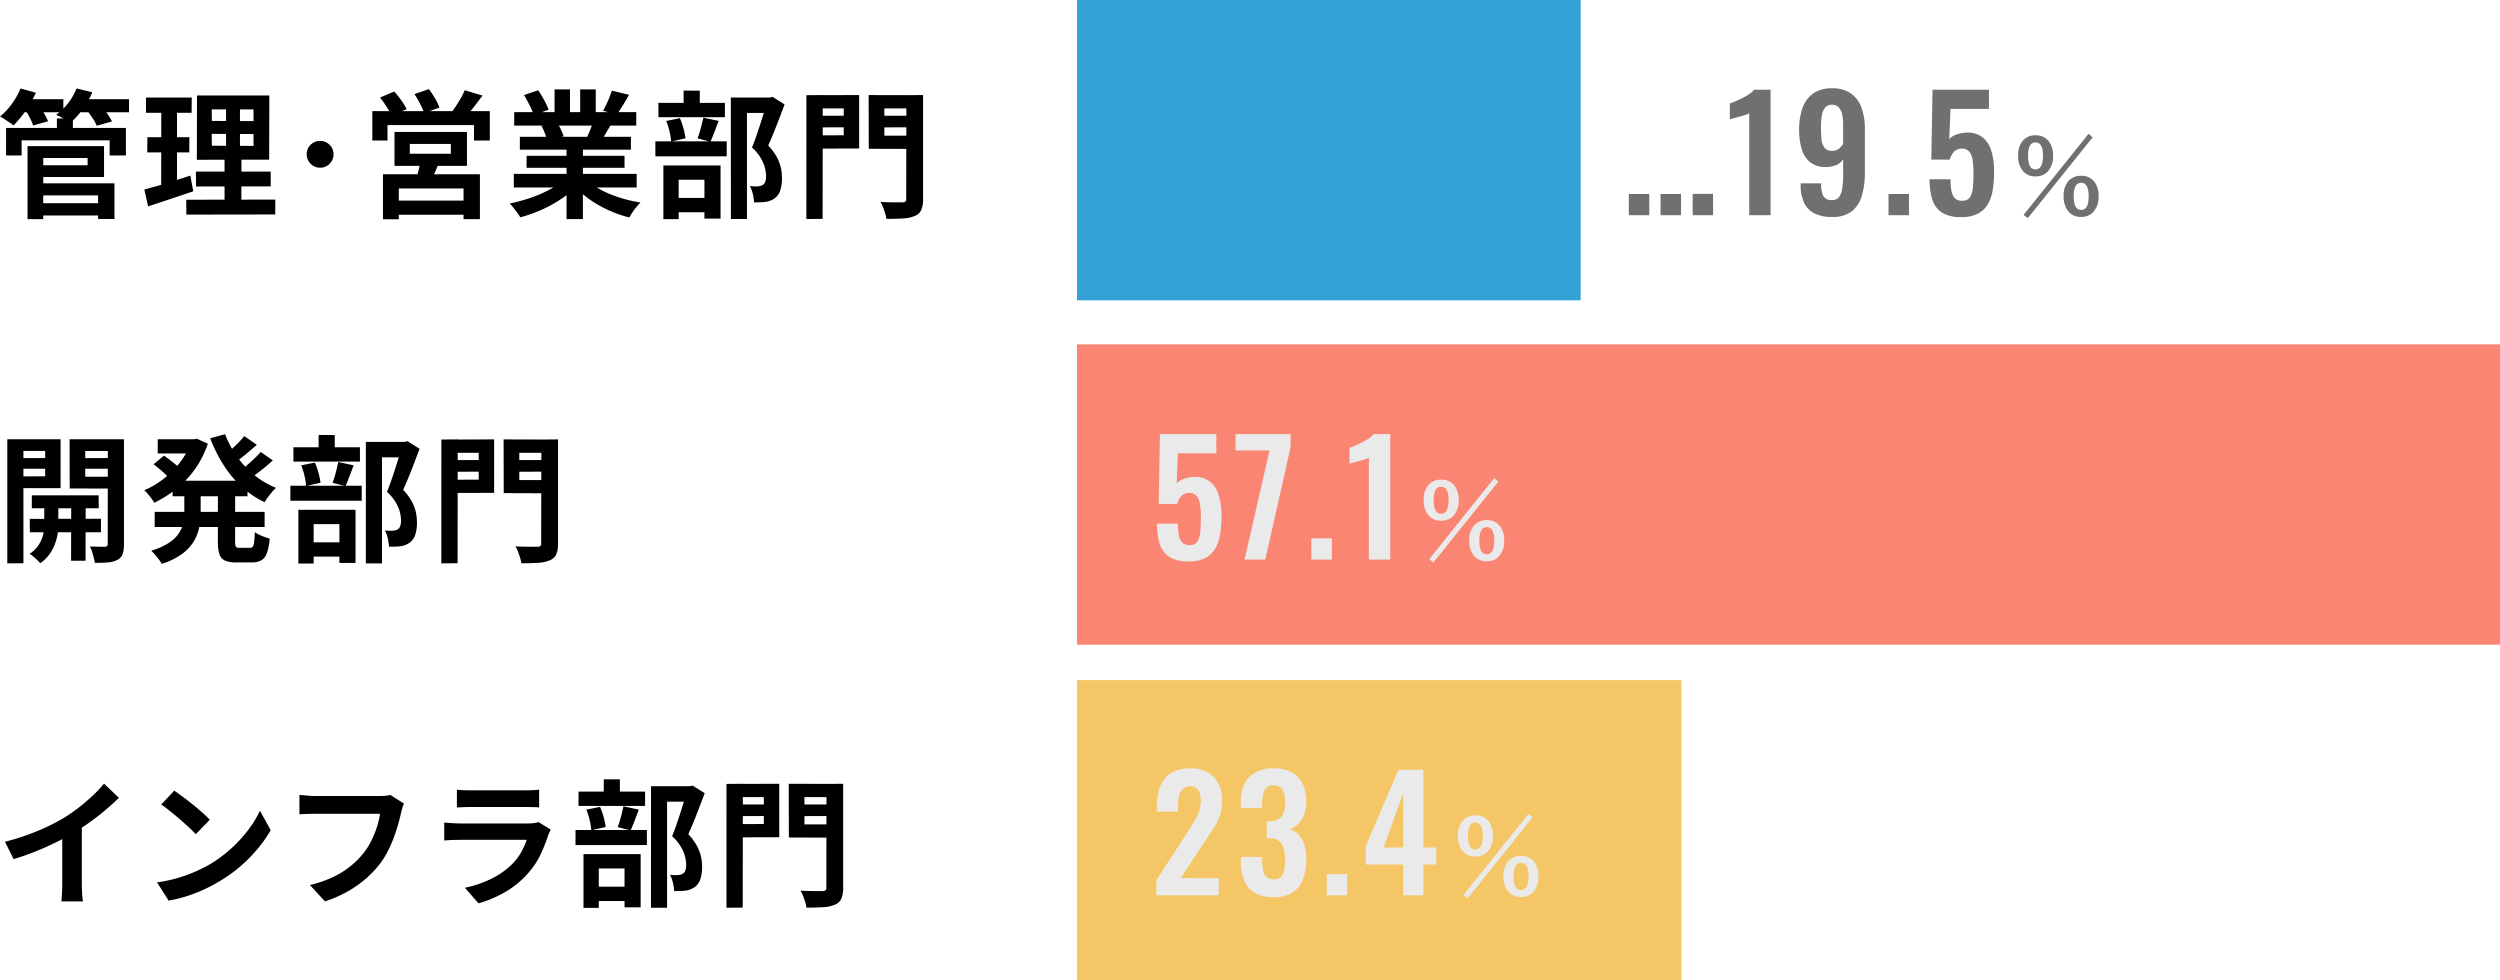 <svg xmlns="http://www.w3.org/2000/svg" width="290.391" height="113.883" viewBox="0 0 290.391 113.883">
  <g id="img_5" transform="translate(-656.87 -907.007)">
    <path id="パス_1491" data-name="パス 1491" d="M.992-6.224A28,28,0,0,0,4.9-7.528a23.272,23.272,0,0,0,3.08-1.56,17.456,17.456,0,0,0,1.672-1.176q.84-.664,1.584-1.368A13.423,13.423,0,0,0,12.5-12.976l1.728,1.648q-.736.72-1.608,1.456T10.8-8.464q-.944.672-1.872,1.232-.912.528-2.04,1.088T4.512-5.088q-1.248.5-2.512.88Zm6.656-1.84L9.92-8.592v7.2q0,.352.016.768t.048.776a3.816,3.816,0,0,0,.08.552H7.536q.032-.192.056-.552t.04-.776q.016-.416.016-.768Zm13.008-4.1q.416.288.976.7t1.16.9q.6.488,1.128.952a11.162,11.162,0,0,1,.864.832L23.152-7.1q-.3-.336-.8-.8t-1.072-.96q-.576-.5-1.136-.944t-.992-.752Zm-2,10.656A16.945,16.945,0,0,0,21.008-2a16.4,16.4,0,0,0,2.048-.736A18.622,18.622,0,0,0,24.784-3.6a15.473,15.473,0,0,0,2.5-1.856,15.91,15.91,0,0,0,1.984-2.168,12.264,12.264,0,0,0,1.344-2.2l1.248,2.256a14.9,14.9,0,0,1-1.5,2.144,17.218,17.218,0,0,1-2.008,2.04,16.725,16.725,0,0,1-2.416,1.736,18.143,18.143,0,0,1-1.76.936,18,18,0,0,1-1.992.784A15.017,15.017,0,0,1,20,.608Zm28.688-9.152a3.067,3.067,0,0,0-.2.536q-.088.312-.152.584-.128.576-.336,1.312t-.5,1.52a14.13,14.13,0,0,1-.68,1.552,10.319,10.319,0,0,1-.888,1.44,12.231,12.231,0,0,1-1.68,1.784,12.606,12.606,0,0,1-2.144,1.5A14.5,14.5,0,0,1,38.16.7L36.416-1.2a13.477,13.477,0,0,0,2.744-.952,10.266,10.266,0,0,0,2.024-1.28,9.907,9.907,0,0,0,1.5-1.528,7.826,7.826,0,0,0,.9-1.456A11.612,11.612,0,0,0,44.216-8a9.6,9.6,0,0,0,.344-1.472H37.1q-.544,0-1.064.016t-.84.048v-2.256q.256.016.592.048t.7.056q.368.024.624.024h7.392q.24,0,.592-.024a3.516,3.516,0,0,0,.656-.1Zm6.144-1.616a7.607,7.607,0,0,0,.8.064q.464.016.864.016h6.16q.368,0,.88-.016a7.931,7.931,0,0,0,.848-.064v2.064q-.32-.032-.824-.04t-.936-.008H55.152q-.384,0-.84.016t-.824.032Zm10.9,4.64q-.08.16-.168.352t-.136.32a17.623,17.623,0,0,1-.92,2.3,9.043,9.043,0,0,1-1.448,2.136A10.541,10.541,0,0,1,59.024-.344,13.679,13.679,0,0,1,56,.928L54.416-.88A12.537,12.537,0,0,0,57.632-2a8.967,8.967,0,0,0,2.32-1.68,6.188,6.188,0,0,0,1.032-1.384A9.236,9.236,0,0,0,61.6-6.448H53.872q-.288,0-.816.016t-1.04.064v-2.08l1,.064q.488.032.856.032h7.92a4.6,4.6,0,0,0,.7-.048,2.278,2.278,0,0,0,.472-.112Zm11.648-5.04H80.7v1.792H77.9V1.44H76.032Zm-8.416.624h7.728v1.664H67.616Zm-.352,4.464h8.288V-5.84H67.264Zm3.28-5.888h1.872v2.464H70.544Zm-2.016,3.52,1.584-.32a7.66,7.66,0,0,1,.416,1.184,8.949,8.949,0,0,1,.24,1.152l-1.68.384a6.086,6.086,0,0,0-.176-1.16A8.72,8.72,0,0,0,68.528-9.952Zm4.3-.384,1.792.384q-.256.656-.5,1.3t-.456,1.112l-1.5-.384q.128-.336.256-.76t.232-.864Q72.752-9.984,72.832-10.336ZM68.848-1.008h4.944V.656H68.848Zm-.656-3.776h6.64V1.392H72.96V-3.12H69.968V1.456H68.192Zm12.016-7.888h.368l.288-.08,1.408.88q-.432,1.168-.936,2.456T80.368-7.1A6.371,6.371,0,0,1,81.384-5.72a4.85,4.85,0,0,1,.464,1.256,5.647,5.647,0,0,1,.12,1.12,4.544,4.544,0,0,1-.208,1.488,1.791,1.791,0,0,1-.672.912,2.357,2.357,0,0,1-1.1.4q-.272.032-.6.04T78.72-.5a5.492,5.492,0,0,0-.136-.944,3.443,3.443,0,0,0-.344-.944q.272.032.5.04a3.515,3.515,0,0,0,.416-.008,2.928,2.928,0,0,0,.312-.048.694.694,0,0,0,.264-.112.7.7,0,0,0,.3-.392,2.192,2.192,0,0,0,.088-.68A4.213,4.213,0,0,0,79.784-5.1a5.147,5.147,0,0,0-1.3-1.768q.24-.576.488-1.288t.48-1.44q.232-.728.432-1.368t.328-1.056Zm5.52,2.112h4.016l.016,1.344L85.744-9.2Zm7.392,0h4.048v1.344L93.136-9.2Zm3.3-2.384,1.936-.016V-.9A3.189,3.189,0,0,1,98.144.392a1.345,1.345,0,0,1-.72.68,3.919,3.919,0,0,1-1.344.3q-.816.056-1.984.056a3.579,3.579,0,0,0-.144-.632Q93.84.432,93.7.072a3.5,3.5,0,0,0-.3-.616q.512.032,1.04.04t.944.008h.576a.533.533,0,0,0,.344-.088A.381.381,0,0,0,96.4-.912Zm-10.528,0,5.04-.016v6.208l-5.04.016V-8.272l3.248-.016v-3.12H85.888Zm11.568,0-.016,1.536H93.856V-8.24h3.6L97.44-6.7,92.048-6.72l-.016-6.24Zm-12.656,0,1.9-.016L86.688,1.424,84.8,1.44Z" transform="translate(656.454 1011.007)"/>
    <path id="パス_1487" data-name="パス 1487" d="M4.112-6.464h7.76l.016,1.5H4.112Zm-.24,2.736,8.272-.016v1.568H3.888ZM8.688-6h1.68l-.016,7.136H8.672Zm-3.12.064L7.2-5.92,7.184-2.864a4.5,4.5,0,0,1-.08.944A6.531,6.531,0,0,1,6.776-.76,4.96,4.96,0,0,1,6.128.424a4.326,4.326,0,0,1-1.04,1A5.265,5.265,0,0,0,4.512.84,6.119,6.119,0,0,0,3.856.32,3.222,3.222,0,0,0,4.9-.688a3.941,3.941,0,0,0,.52-1.192,3.728,3.728,0,0,0,.128-.984Zm-3.36-4.848L6.24-10.8l.016,1.248H2.224Zm7.424,0L13.68-10.8,13.7-9.552H9.648Zm3.312-2.192h1.872V-.8A3.548,3.548,0,0,1,14.664.36a1.209,1.209,0,0,1-.6.664,2.762,2.762,0,0,1-1.072.3,13.757,13.757,0,0,1-1.568.048,4.945,4.945,0,0,0-.12-.6q-.088-.344-.2-.7a2.813,2.813,0,0,0-.256-.592q.544.016,1.056.024t.72.008a.347.347,0,0,0,.232-.1.349.349,0,0,0,.072-.24Zm-10.56,0H7.456V-7.3H2.4l-.016-1.36,3.28-.016v-2.944H2.4Zm11.536,0v1.36h-3.6v2.992h3.6v1.376L8.512-7.264,8.5-12.976Zm-12.656,0H3.136v14.4L1.264,1.44Zm19.2,4.816h8.7v1.808h-8.7Zm-1.728-4.816H23.28v1.648H18.736Zm-.352,8.432H31.152v1.76H18.384Zm4.208-8.432h.352l.336-.064,1.28.576a11.35,11.35,0,0,1-1.048,2.272,11.065,11.065,0,0,1-1.448,1.9A12.216,12.216,0,0,1,20.3-6.768,13.649,13.649,0,0,1,18.336-5.6a6.251,6.251,0,0,0-.536-.768,5.572,5.572,0,0,0-.632-.688A9.117,9.117,0,0,0,18.9-8a11.3,11.3,0,0,0,1.56-1.3,9.736,9.736,0,0,0,1.28-1.576,7.56,7.56,0,0,0,.856-1.776Zm-.768,5.728h1.9V-4.48a9.129,9.129,0,0,1-.16,1.7,5.1,5.1,0,0,1-.624,1.64A5.141,5.141,0,0,1,21.584.328,8.271,8.271,0,0,1,19.2,1.5a3.463,3.463,0,0,0-.328-.512Q18.656.7,18.416.424a5.343,5.343,0,0,0-.432-.456,8.059,8.059,0,0,0,2.048-.912,3.957,3.957,0,0,0,1.152-1.1A3.528,3.528,0,0,0,21.7-3.272a6.314,6.314,0,0,0,.128-1.256Zm4.736-6.32a11.5,11.5,0,0,0,1.368,2.576,10.868,10.868,0,0,0,2.008,2.16,9.7,9.7,0,0,0,2.544,1.5,4.174,4.174,0,0,0-.472.488q-.248.3-.48.608a5.441,5.441,0,0,0-.376.568,10.573,10.573,0,0,1-2.68-1.808A12.711,12.711,0,0,1,26.376-10a17.392,17.392,0,0,1-1.544-3.088Zm-8.3,3.488,1.2-.992q.32.208.664.48t.664.528a6.483,6.483,0,0,1,.528.464L20.048-8.48a5.862,5.862,0,0,0-.488-.5q-.312-.288-.656-.576T18.256-10.08Zm10.528-3.264,1.456,1.008q-.64.576-1.32,1.136t-1.256.944l-1.152-.9q.368-.272.784-.648t.816-.784A8.725,8.725,0,0,0,28.784-13.344ZM30.7-11.5l1.408.976q-.64.592-1.384,1.176t-1.368.984l-1.152-.88q.4-.288.856-.68t.9-.808Q30.4-11.152,30.7-11.5ZM25.728-7.168h2v6.112a1.136,1.136,0,0,0,.088.568q.088.12.408.12h1.232a.377.377,0,0,0,.328-.144,1.242,1.242,0,0,0,.152-.536q.048-.392.08-1.144a4.039,4.039,0,0,0,.816.44,5.987,5.987,0,0,0,.912.312,6.751,6.751,0,0,1-.32,1.664,1.568,1.568,0,0,1-.648.856,2.224,2.224,0,0,1-1.128.248h-1.76a3.29,3.29,0,0,1-1.344-.216A1.193,1.193,0,0,1,25.9.376a4.564,4.564,0,0,1-.176-1.416Zm17.184-5.5h4.672v1.792h-2.8V1.44H42.912Zm-8.416.624h7.728v1.664H34.5Zm-.352,4.464h8.288V-5.84H34.144Zm3.28-5.888H39.3v2.464H37.424Zm-2.016,3.52,1.584-.32a7.66,7.66,0,0,1,.416,1.184,8.947,8.947,0,0,1,.24,1.152l-1.68.384a6.086,6.086,0,0,0-.176-1.16A8.719,8.719,0,0,0,35.408-9.952Zm4.3-.384,1.792.384q-.256.656-.5,1.3t-.456,1.112l-1.5-.384q.128-.336.256-.76t.232-.864Q39.632-9.984,39.712-10.336ZM35.728-1.008h4.944V.656H35.728Zm-.656-3.776h6.64V1.392H39.84V-3.12H36.848V1.456H35.072Zm12.016-7.888h.368l.288-.08,1.408.88q-.432,1.168-.936,2.456T47.248-7.1A6.371,6.371,0,0,1,48.264-5.72a4.85,4.85,0,0,1,.464,1.256,5.647,5.647,0,0,1,.12,1.12,4.544,4.544,0,0,1-.208,1.488,1.791,1.791,0,0,1-.672.912,2.357,2.357,0,0,1-1.1.4q-.272.032-.6.04T45.6-.5a5.492,5.492,0,0,0-.136-.944,3.443,3.443,0,0,0-.344-.944q.272.032.5.04a3.515,3.515,0,0,0,.416-.008,2.927,2.927,0,0,0,.312-.048.694.694,0,0,0,.264-.112.7.7,0,0,0,.3-.392,2.192,2.192,0,0,0,.088-.68A4.213,4.213,0,0,0,46.664-5.1a5.147,5.147,0,0,0-1.3-1.768q.24-.576.488-1.288t.48-1.44q.232-.728.432-1.368t.328-1.056Zm5.52,2.112h4.016l.016,1.344L52.624-9.2Zm7.392,0h4.048v1.344L60.016-9.2Zm3.3-2.384,1.936-.016V-.9A3.189,3.189,0,0,1,65.024.392a1.345,1.345,0,0,1-.72.68,3.919,3.919,0,0,1-1.344.3q-.816.056-1.984.056a3.579,3.579,0,0,0-.144-.632q-.112-.36-.248-.72a3.5,3.5,0,0,0-.3-.616q.512.032,1.04.04t.944.008h.576a.533.533,0,0,0,.344-.088.381.381,0,0,0,.088-.328Zm-10.528,0,5.04-.016v6.208l-5.04.016V-8.272l3.248-.016v-3.12H52.768Zm11.568,0-.016,1.536H60.736V-8.24h3.6L64.32-6.7,58.928-6.72l-.016-6.24Zm-12.656,0,1.9-.016L53.568,1.424,51.68,1.44Z" transform="translate(656.454 971.007)"/>
    <path id="パス_1486" data-name="パス 1486" d="M4.736-.4h7.792V1.024H4.736Zm2.288-9.84H8.88V-8.3H7.024Zm-5.9,1.1H15.04v3.2H13.152V-7.7H2.928v1.76H1.12ZM4.672-7.024H12.5V-3.44H4.672V-4.8h5.92v-.848H4.672Zm.08,4.32h8.96V1.44h-1.9V-1.3H4.752ZM3.616-7.024H5.44v8.48H3.616Zm-.9-5.456H7.776v1.52H2.72Zm6.48,0h6.208v1.52H9.2ZM2.8-13.728l1.776.5A11.817,11.817,0,0,1,3.4-11.144a12.9,12.9,0,0,1-1.416,1.72,3.99,3.99,0,0,0-.464-.352L.944-10.16a4.078,4.078,0,0,0-.528-.3,7.633,7.633,0,0,0,1.376-1.472A8.389,8.389,0,0,0,2.8-13.728Zm6.512,0,1.824.448a9.448,9.448,0,0,1-1.12,1.976,9.49,9.49,0,0,1-1.408,1.56q-.208-.144-.5-.312t-.616-.336a6.141,6.141,0,0,0-.56-.264,6.52,6.52,0,0,0,1.4-1.368A7.187,7.187,0,0,0,9.312-13.728ZM3.328-11.3l1.632-.448q.288.416.584.936A9.578,9.578,0,0,1,6-9.92l-1.728.5a5.5,5.5,0,0,0-.392-.9Q3.6-10.864,3.328-11.3Zm7.136.032,1.7-.448a10.681,10.681,0,0,1,.712.912,6.59,6.59,0,0,1,.552.912l-1.776.5a4.689,4.689,0,0,0-.5-.912Q10.8-10.832,10.464-11.264ZM25.008-8.448l.016,1.376,4.848.016-.016-1.376Zm0-2.848.016,1.344,4.848.016-.016-1.36ZM23.3-12.912h8.4L31.68-5.456l-8.4.016Zm-.128,8.848h8.688v1.712l-8.672.016ZM22.048-.8,32.4-.816,32.384.912,22.064.928ZM17.376-12.672h5.312L22.672-10.9h-5.3Zm.16,4.608h4.88L22.4-6.3H17.52Zm-.352,6.08q.7-.192,1.576-.44t1.848-.56l1.92-.616.336,1.824q-1.344.448-2.72.912t-2.528.832Zm1.968-9.984h1.824v9.824l-1.84.3Zm7.52-.256h1.616v6.016h.176L28.448.016,26.5,0V-6.208h.176ZM37.6-7.632a1.494,1.494,0,0,1,1.1.456,1.494,1.494,0,0,1,.456,1.1,1.494,1.494,0,0,1-.456,1.1,1.494,1.494,0,0,1-1.1.456,1.494,1.494,0,0,1-1.1-.456,1.494,1.494,0,0,1-.456-1.1,1.422,1.422,0,0,1,.448-1.1A1.535,1.535,0,0,1,37.6-7.632Zm10.416.352v1.136h4.768V-7.28ZM46.24-8.672h8.416v3.936H46.24Zm3.024,3.344L51.44-5.2q-.24.64-.512,1.232t-.5,1.008l-1.68-.224q.16-.5.3-1.088A10.736,10.736,0,0,0,49.264-5.328ZM44.9-3.76H56.16V1.456h-1.9V-2.112h-7.52V1.472H44.9ZM45.936-.7h9.136V.944H45.936ZM43.664-11.088H57.312V-7.68h-1.84V-9.472H45.424V-7.68h-1.76ZM54.4-13.52l2.064.624q-.512.688-1.024,1.344a14.121,14.121,0,0,1-.944,1.1l-1.568-.576q.256-.352.536-.784t.528-.88A8.43,8.43,0,0,0,54.4-13.52Zm-9.84.848,1.648-.7a12.256,12.256,0,0,1,.824,1.032,6.452,6.452,0,0,1,.616,1.016l-1.76.768a6.651,6.651,0,0,0-.56-1.032A12.619,12.619,0,0,0,44.56-12.672Zm4-.4,1.68-.576q.352.48.712,1.088a5.392,5.392,0,0,1,.5,1.056l-1.76.64a7.7,7.7,0,0,0-.472-1.064A13.018,13.018,0,0,0,48.56-13.072ZM60.1-3.808H74.368v1.584H60.1Zm.048-7.168H74.32v1.568H60.144ZM60.8-8.112H73.7v1.5H60.8ZM61.584-5.9H72.96v1.392H61.584Zm4.64-1.456h1.9v8.8h-1.9Zm-1.392-6.256h1.792v3.392H64.832Zm2.976,0h1.808v3.28H67.808ZM65.872-3.1l1.52.688A9.7,9.7,0,0,1,65.576-.872,14.884,14.884,0,0,1,63.3.376a17.448,17.448,0,0,1-2.448.872A4.609,4.609,0,0,0,60.5.712q-.216-.3-.448-.584a4.479,4.479,0,0,0-.44-.48,21.834,21.834,0,0,0,2.392-.656,14,14,0,0,0,2.2-.944A8.1,8.1,0,0,0,65.872-3.1Zm2.64-.048a6.9,6.9,0,0,0,1.184.9,10.828,10.828,0,0,0,1.512.768,14.871,14.871,0,0,0,1.744.6,15.88,15.88,0,0,0,1.864.4q-.224.224-.472.52a6.757,6.757,0,0,0-.464.624q-.216.328-.36.6A13.829,13.829,0,0,1,71.64.648a14.41,14.41,0,0,1-1.752-.856A12.32,12.32,0,0,1,68.32-1.28a9.115,9.115,0,0,1-1.3-1.264Zm2.976-10.32,2,.48q-.368.656-.752,1.272t-.7,1.048l-1.568-.48q.192-.32.384-.728t.36-.832Q71.376-13.136,71.488-13.472Zm-2.112,3.424,2.032.48q-.336.56-.64,1.08t-.544.888l-1.632-.448q.208-.448.432-1A10,10,0,0,0,69.376-10.048Zm-8.1-2.912,1.648-.56a11.308,11.308,0,0,1,.7,1.144,7.623,7.623,0,0,1,.512,1.112l-1.728.64a5.933,5.933,0,0,0-.464-1.136Q61.616-12.416,61.28-12.96Zm2.032,3.584,1.872-.3a7.636,7.636,0,0,1,.408.76,5.477,5.477,0,0,1,.3.744l-1.952.336a7.022,7.022,0,0,0-.256-.752A6.031,6.031,0,0,0,63.312-9.376Zm22-3.3h4.672v1.792h-2.8V1.44H85.312Zm-8.416.624h7.728v1.664H76.9Zm-.352,4.464h8.288V-5.84H76.544Zm3.28-5.888H81.7v2.464H79.824Zm-2.016,3.52,1.584-.32a7.66,7.66,0,0,1,.416,1.184,8.949,8.949,0,0,1,.24,1.152l-1.68.384a6.086,6.086,0,0,0-.176-1.16A8.72,8.72,0,0,0,77.808-9.952Zm4.3-.384,1.792.384q-.256.656-.5,1.3t-.456,1.112l-1.5-.384q.128-.336.256-.76t.232-.864Q82.032-9.984,82.112-10.336ZM78.128-1.008h4.944V.656H78.128Zm-.656-3.776h6.64V1.392H82.24V-3.12H79.248V1.456H77.472Zm12.016-7.888h.368l.288-.08,1.408.88q-.432,1.168-.936,2.456T89.648-7.1A6.371,6.371,0,0,1,90.664-5.72a4.85,4.85,0,0,1,.464,1.256,5.647,5.647,0,0,1,.12,1.12,4.544,4.544,0,0,1-.208,1.488,1.791,1.791,0,0,1-.672.912,2.357,2.357,0,0,1-1.1.4q-.272.032-.6.04T88-.5a5.492,5.492,0,0,0-.136-.944,3.443,3.443,0,0,0-.344-.944q.272.032.5.04a3.515,3.515,0,0,0,.416-.008,2.928,2.928,0,0,0,.312-.048.694.694,0,0,0,.264-.112.7.7,0,0,0,.3-.392,2.192,2.192,0,0,0,.088-.68A4.213,4.213,0,0,0,89.064-5.1a5.147,5.147,0,0,0-1.3-1.768q.24-.576.488-1.288t.48-1.44q.232-.728.432-1.368t.328-1.056Zm5.52,2.112h4.016l.016,1.344L95.024-9.2Zm7.392,0h4.048v1.344l-4.032.016Zm3.3-2.384,1.936-.016V-.9a3.189,3.189,0,0,1-.208,1.288,1.345,1.345,0,0,1-.72.68,3.919,3.919,0,0,1-1.344.3q-.816.056-1.984.056a3.579,3.579,0,0,0-.144-.632q-.112-.36-.248-.72a3.5,3.5,0,0,0-.3-.616q.512.032,1.04.04t.944.008h.576a.533.533,0,0,0,.344-.088.381.381,0,0,0,.088-.328Zm-10.528,0,5.04-.016v6.208l-5.04.016V-8.272l3.248-.016v-3.12H95.168Zm11.568,0-.016,1.536h-3.584V-8.24h3.6L106.72-6.7l-5.392-.016-.016-6.24Zm-12.656,0,1.9-.016L95.968,1.424,94.08,1.44Z" transform="translate(656.454 931.007)"/>
    <path id="パス_1492" data-name="パス 1492" d="M0,0H70.2V34.884H0Z" transform="translate(781.972 986.007)" fill="#f4c666"/>
    <path id="パス_1488" data-name="パス 1488" d="M0,0H165.289V34.884H0Z" transform="translate(781.972 947.007)" fill="#fa8573"/>
    <path id="パス_1489" data-name="パス 1489" d="M0,0H58.5V34.884H0Z" transform="translate(781.972 907.007)" fill="#34a1d5"/>
    <path id="パス_1494" data-name="パス 1494" d="M8.028,0V-2.484H10.4V0ZM.612,0V-2.466H2.988V0ZM4.3,0V-2.466H6.678V0ZM14.6,0V-11.826a4.109,4.109,0,0,1-.423.162q-.315.108-.693.207t-.693.189a4.219,4.219,0,0,0-.441.144v-1.854q.252-.09.63-.252t.8-.369a6.354,6.354,0,0,0,.792-.459,3.122,3.122,0,0,0,.6-.522h1.908V0ZM24.21.2a4.378,4.378,0,0,1-2.07-.432,2.632,2.632,0,0,1-1.188-1.26,4.836,4.836,0,0,1-.378-2.016v-.2H22.95a3.384,3.384,0,0,0,.243,1.458,1.042,1.042,0,0,0,1.035.486.986.986,0,0,0,.756-.288,1.917,1.917,0,0,0,.4-.954,9.744,9.744,0,0,0,.126-1.746V-6.5a1.684,1.684,0,0,1-.756.648,3.033,3.033,0,0,1-1.206.252,2.783,2.783,0,0,1-1.863-.549,3.1,3.1,0,0,1-.99-1.539,7.508,7.508,0,0,1-.3-2.2,7.708,7.708,0,0,1,.378-2.529A3.466,3.466,0,0,1,22-14.121a3.652,3.652,0,0,1,2.214-.621,3.7,3.7,0,0,1,2.2.6,3.421,3.421,0,0,1,1.233,1.665,7.072,7.072,0,0,1,.387,2.43v5.166A9.259,9.259,0,0,1,27.693-2.3,3.584,3.584,0,0,1,26.541-.477,3.574,3.574,0,0,1,24.21.2Zm.018-7.686a1.2,1.2,0,0,0,.8-.252,2.339,2.339,0,0,0,.477-.54v-2.268a5.563,5.563,0,0,0-.108-1.143,1.773,1.773,0,0,0-.387-.828,1.014,1.014,0,0,0-.8-.315.978.978,0,0,0-.783.324,1.889,1.889,0,0,0-.387.9,7.408,7.408,0,0,0-.108,1.35q0,.774.063,1.4a2.008,2.008,0,0,0,.333,1A1.041,1.041,0,0,0,24.228-7.488ZM30.78,0V-2.466h2.376V0Zm8.442.216a4.017,4.017,0,0,1-2.259-.54,2.764,2.764,0,0,1-1.107-1.53,7.892,7.892,0,0,1-.306-2.322h2.43a7.655,7.655,0,0,0,.1,1.305,1.673,1.673,0,0,0,.4.882,1.093,1.093,0,0,0,.873.3.978.978,0,0,0,.891-.405,2.566,2.566,0,0,0,.333-1.134q.072-.729.072-1.7a9.63,9.63,0,0,0-.1-1.476,2.018,2.018,0,0,0-.387-.981,1.1,1.1,0,0,0-.9-.351,1.155,1.155,0,0,0-.864.351,2.123,2.123,0,0,0-.5.927H35.748l.144-8.118h6.552v2.232H37.98l-.144,3.51a1.869,1.869,0,0,1,.783-.522,3.754,3.754,0,0,1,1.143-.234,2.809,2.809,0,0,1,1.872.486A3.123,3.123,0,0,1,42.7-7.542a7.775,7.775,0,0,1,.342,2.448,13.7,13.7,0,0,1-.153,2.124,4.8,4.8,0,0,1-.567,1.683A2.868,2.868,0,0,1,41.157-.18,4.122,4.122,0,0,1,39.222.216Zm8.626-9.5a1.855,1.855,0,0,1,1.541.686,2.6,2.6,0,0,1,.5,1.676,2.558,2.558,0,0,1-.639,1.869,1.883,1.883,0,0,1-1.4.545,1.828,1.828,0,0,1-1.529-.709,2.708,2.708,0,0,1-.486-1.693,2.5,2.5,0,0,1,.633-1.846A1.87,1.87,0,0,1,47.848-9.287Zm0,.826q-.861,0-.861,1.547,0,1.588.861,1.588t.873-1.588Q48.721-8.461,47.848-8.461Zm5.314,3.879a1.836,1.836,0,0,1,1.523.686,2.625,2.625,0,0,1,.492,1.676,2.572,2.572,0,0,1-.633,1.869,1.861,1.861,0,0,1-1.383.545,1.836,1.836,0,0,1-1.547-.709,2.721,2.721,0,0,1-.492-1.705,2.471,2.471,0,0,1,.633-1.834A1.913,1.913,0,0,1,53.162-4.582Zm0,.814q-.873,0-.873,1.559,0,1.588.873,1.588t.861-1.588Q54.024-3.768,53.162-3.768Zm-6.2,4.1-.492-.381,7.547-9.41.48.4Z" transform="translate(845.454 932.007)" fill="#707070"/>
    <path id="パス_1490" data-name="パス 1490" d="M4.482.216a4.017,4.017,0,0,1-2.259-.54,2.764,2.764,0,0,1-1.107-1.53A7.892,7.892,0,0,1,.81-4.176H3.24a7.655,7.655,0,0,0,.1,1.305,1.673,1.673,0,0,0,.4.882,1.093,1.093,0,0,0,.873.3A.978.978,0,0,0,5.5-2.1a2.566,2.566,0,0,0,.333-1.134q.072-.729.072-1.7a9.629,9.629,0,0,0-.1-1.476,2.018,2.018,0,0,0-.387-.981,1.1,1.1,0,0,0-.9-.351,1.155,1.155,0,0,0-.864.351,2.123,2.123,0,0,0-.5.927H1.008l.144-8.118H7.7v2.232H3.24L3.1-8.838a1.869,1.869,0,0,1,.783-.522,3.754,3.754,0,0,1,1.143-.234,2.809,2.809,0,0,1,1.872.486A3.123,3.123,0,0,1,7.956-7.542,7.775,7.775,0,0,1,8.3-5.094,13.7,13.7,0,0,1,8.145-2.97a4.8,4.8,0,0,1-.567,1.683A2.868,2.868,0,0,1,6.417-.18,4.122,4.122,0,0,1,4.482.216ZM10.98,0l2.9-12.672H9.936V-14.58h6.39v1.53L13.392,0Zm7.758,0V-2.466h2.376V0Zm6.678,0V-11.826a4.109,4.109,0,0,1-.423.162q-.315.108-.693.207t-.693.189a4.219,4.219,0,0,0-.441.144v-1.854q.252-.09.63-.252t.8-.369a6.354,6.354,0,0,0,.792-.459,3.122,3.122,0,0,0,.6-.522H27.9V0Zm8.392-9.287a1.855,1.855,0,0,1,1.541.686,2.6,2.6,0,0,1,.5,1.676,2.558,2.558,0,0,1-.639,1.869,1.883,1.883,0,0,1-1.4.545,1.828,1.828,0,0,1-1.529-.709,2.708,2.708,0,0,1-.486-1.693,2.5,2.5,0,0,1,.633-1.846A1.87,1.87,0,0,1,33.808-9.287Zm0,.826q-.861,0-.861,1.547,0,1.588.861,1.588t.873-1.588Q34.681-8.461,33.808-8.461Zm5.314,3.879a1.836,1.836,0,0,1,1.523.686,2.625,2.625,0,0,1,.492,1.676,2.572,2.572,0,0,1-.633,1.869,1.861,1.861,0,0,1-1.383.545,1.836,1.836,0,0,1-1.547-.709,2.721,2.721,0,0,1-.492-1.705,2.471,2.471,0,0,1,.633-1.834A1.913,1.913,0,0,1,39.122-4.582Zm0,.814q-.873,0-.873,1.559,0,1.588.873,1.588t.861-1.588Q39.984-3.768,39.122-3.768Zm-6.2,4.1-.492-.381,7.547-9.41.48.4Z" transform="translate(790.454 972.007)" fill="#eaeaea"/>
    <path id="パス_1493" data-name="パス 1493" d="M.738,0V-1.764l3.6-5.562q.4-.612.747-1.17a6.337,6.337,0,0,0,.576-1.161,3.757,3.757,0,0,0,.225-1.323A2.237,2.237,0,0,0,5.6-12.222a1,1,0,0,0-.9-.432,1.216,1.216,0,0,0-.9.324,1.686,1.686,0,0,0-.441.846,5.273,5.273,0,0,0-.117,1.152v.612H.792v-.648a6.179,6.179,0,0,1,.387-2.277,3.2,3.2,0,0,1,1.233-1.539,3.957,3.957,0,0,1,2.214-.558,3.65,3.65,0,0,1,2.808,1.008,3.969,3.969,0,0,1,.936,2.808A4.964,4.964,0,0,1,8.118-9.3,6.914,6.914,0,0,1,7.452-7.9q-.414.666-.9,1.368L3.564-2H7.992V0ZM14.346.216a4.18,4.18,0,0,1-2.2-.513,2.941,2.941,0,0,1-1.215-1.458,5.913,5.913,0,0,1-.378-2.205v-.5h2.466v.432a6.23,6.23,0,0,0,.126,1.17,1.3,1.3,0,0,0,.4.738,1.227,1.227,0,0,0,.819.252,1.16,1.16,0,0,0,.837-.27,1.445,1.445,0,0,0,.378-.792,6.759,6.759,0,0,0,.1-1.242,3.67,3.67,0,0,0-.351-1.755,1.509,1.509,0,0,0-1.359-.693h-.414v-2h.378A1.637,1.637,0,0,0,15.3-9.153a2.814,2.814,0,0,0,.378-1.647,3.085,3.085,0,0,0-.279-1.44,1.1,1.1,0,0,0-1.071-.522,1.022,1.022,0,0,0-1.035.576,3.832,3.832,0,0,0-.279,1.494v.54H10.548v-.7a4.649,4.649,0,0,1,.441-2.115A3.035,3.035,0,0,1,12.276-14.3a4.25,4.25,0,0,1,2.052-.459,4.4,4.4,0,0,1,2.088.45A3,3,0,0,1,17.7-13.005a4.535,4.535,0,0,1,.441,2.1,3.821,3.821,0,0,1-.54,2.124A2.481,2.481,0,0,1,16.218-7.7a2.391,2.391,0,0,1,1.008.621A3.005,3.005,0,0,1,17.9-5.931a5.346,5.346,0,0,1,.243,1.719A6.658,6.658,0,0,1,17.775-1.9,3.109,3.109,0,0,1,16.569-.342,3.948,3.948,0,0,1,14.346.216ZM20.52,0V-2.466H22.9V0Zm8.892,0V-3.582H25.056V-5.706l3.8-8.874h2.9v9.018h1.494v1.98H31.752V0ZM27.144-5.562h2.268V-11.9ZM37.786-9.287a1.855,1.855,0,0,1,1.541.686,2.6,2.6,0,0,1,.5,1.676,2.558,2.558,0,0,1-.639,1.869,1.883,1.883,0,0,1-1.4.545,1.828,1.828,0,0,1-1.529-.709,2.708,2.708,0,0,1-.486-1.693A2.5,2.5,0,0,1,36.4-8.76,1.87,1.87,0,0,1,37.786-9.287Zm0,.826q-.861,0-.861,1.547,0,1.588.861,1.588t.873-1.588Q38.659-8.461,37.786-8.461ZM43.1-4.582a1.836,1.836,0,0,1,1.523.686,2.625,2.625,0,0,1,.492,1.676,2.572,2.572,0,0,1-.633,1.869A1.861,1.861,0,0,1,43.1.193a1.836,1.836,0,0,1-1.547-.709,2.721,2.721,0,0,1-.492-1.705,2.471,2.471,0,0,1,.633-1.834A1.913,1.913,0,0,1,43.1-4.582Zm0,.814q-.873,0-.873,1.559,0,1.588.873,1.588t.861-1.588Q43.962-3.768,43.1-3.768ZM36.9.334l-.492-.381,7.547-9.41.48.4Z" transform="translate(790.454 1011.007)" fill="#eaeaea"/>
  </g>
</svg>
